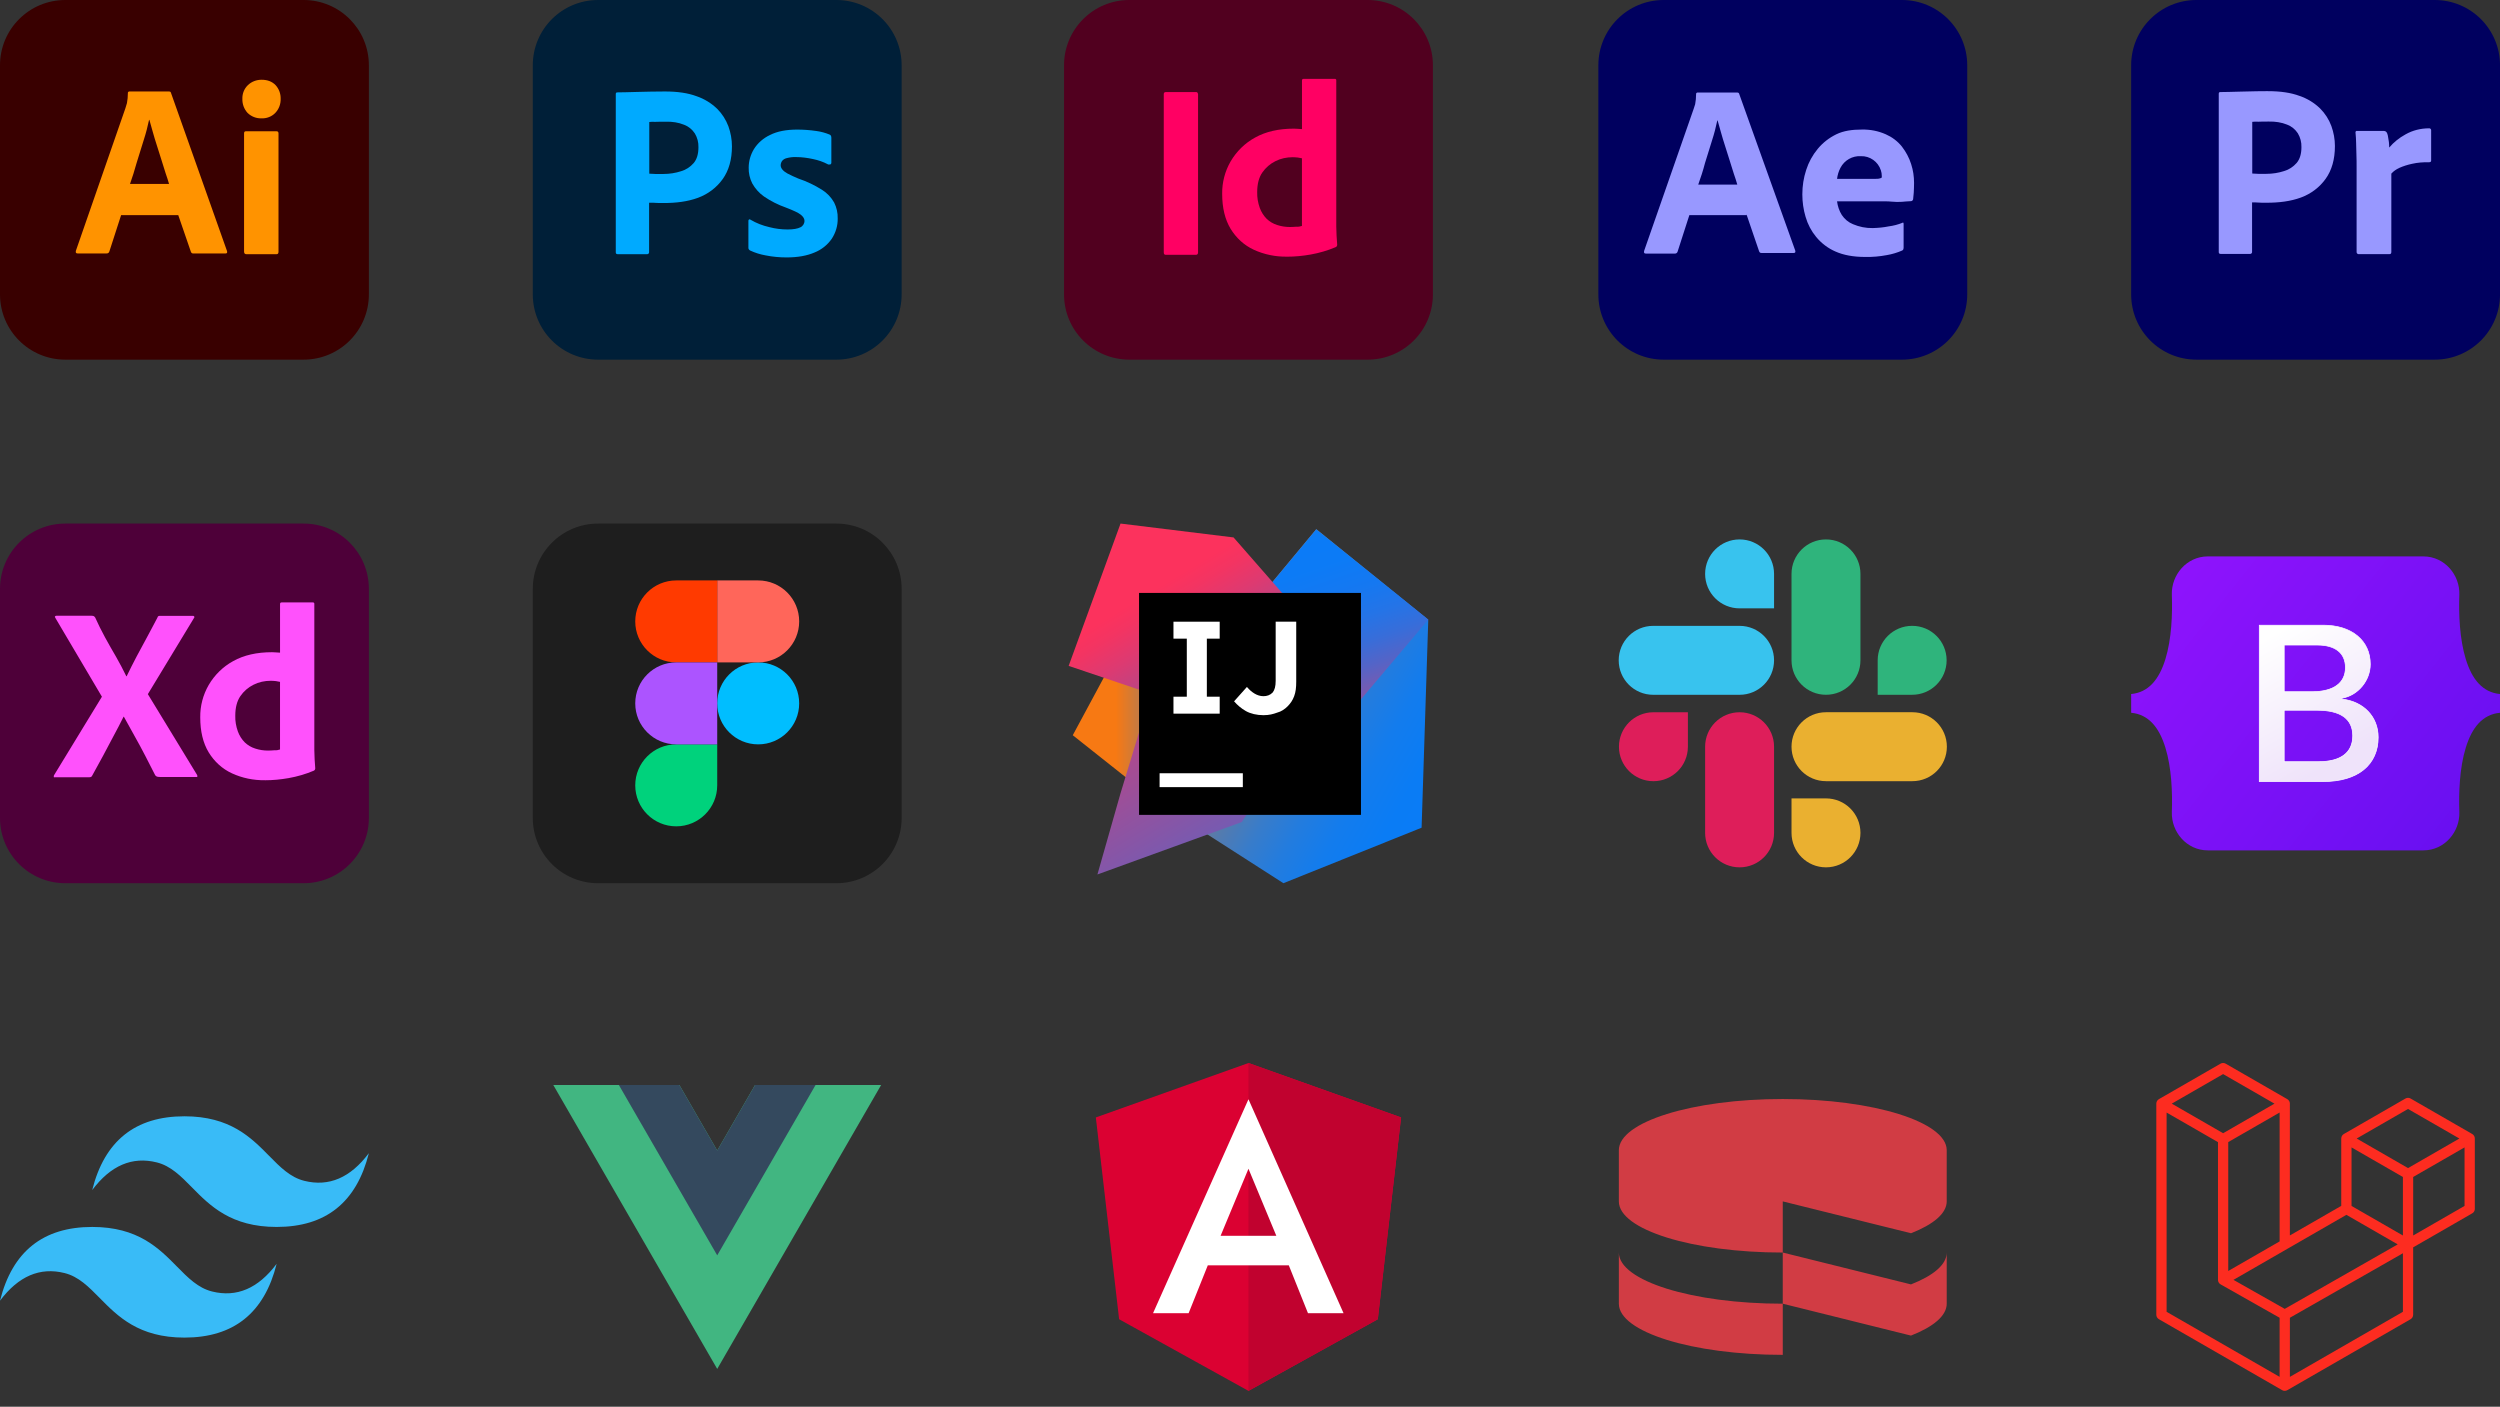 <?xml version="1.0" encoding="UTF-8"?>
<svg id="Layer_1" xmlns="http://www.w3.org/2000/svg" xmlns:xlink="http://www.w3.org/1999/xlink" version="1.1" viewBox="0 0 122 68.65">
  <rect x="0" y="0" width="122" height="68.65" fill="#333333" stroke="none"/>
  <!-- Generator: Adobe Illustrator 29.4.0, SVG Export Plug-In . SVG Version: 2.1.0 Build 152)  -->
  <defs>
    <style>
      .st0 {
        fill: #51001f;
      }

      .st1 {
        fill: none;
      }

      .st2 {
        fill: #39bbf7;
      }

      .st2, .st3, .st4 {
        fill-rule: evenodd;
      }

      .st5 {
        fill: #db0132;
      }

      .st6 {
        fill: #c1022f;
      }

      .st7 {
        fill: #4e0039;
      }

      .st8 {
        fill: url(#linear-gradient2);
      }

      .st9 {
        fill: url(#linear-gradient1);
      }

      .st10 {
        fill: url(#linear-gradient3);
      }

      .st11 {
        fill: url(#linear-gradient5);
      }

      .st12 {
        fill: url(#linear-gradient4);
      }

      .st13 {
        fill: #41b681;
      }

      .st14 {
        fill: #0af;
      }

      .st15 {
        fill: #ff0063;
      }

      .st16 {
        fill: #38c3ee;
      }

      .st17 {
        fill: url(#linear-gradient);
      }

      .st18 {
        fill: #ff9300;
      }

      .st19 {
        fill: #1e1e1e;
      }

      .st20 {
        fill: #ff51fc;
      }

      .st21 {
        fill: #ac54ff;
      }

      .st22 {
        fill: #00beff;
      }

      .st23 {
        fill: #00005f;
      }

      .st24 {
        fill: #ff665a;
      }

      .st3 {
        fill: #d13c44;
      }

      .st25 {
        fill: #fff;
      }

      .st26 {
        fill: #9898ff;
      }

      .st27 {
        fill: #001f38;
      }

      .st4 {
        fill: #fd2c20;
      }

      .st28 {
        fill: #00d27c;
      }

      .st29 {
        fill: #de1e5a;
      }

      .st30 {
        fill-opacity: 0;
      }

      .st31 {
        fill: #ff3a00;
      }

      .st32 {
        fill: #2fb47c;
      }

      .st33 {
        clip-path: url(#clippath);
      }

      .st34 {
        fill: #34495e;
      }

      .st35 {
        fill: #eab030;
      }

      .st36 {
        fill: #390000;
      }
    </style>
    <clipPath id="clippath">
      <rect class="st1" y="54.475" width="18" height="10.8"/>
    </clipPath>
    <linearGradient id="linear-gradient" x1="52.351" y1="108.536" x2="60.499" y2="108.536" gradientTransform="translate(0 144.14) scale(1 -1)" gradientUnits="userSpaceOnUse">
      <stop offset=".258" stop-color="#f77913"/>
      <stop offset=".459" stop-color="#ae7b58"/>
      <stop offset=".724" stop-color="#577bac"/>
      <stop offset=".91" stop-color="#1f7ce3"/>
      <stop offset="1" stop-color="#0a7cf8"/>
    </linearGradient>
    <linearGradient id="linear-gradient1" x1="58.607" y1="112.347" x2="72.06" y2="104.903" gradientTransform="translate(0 144.14) scale(1 -1)" gradientUnits="userSpaceOnUse">
      <stop offset="0" stop-color="#f77913"/>
      <stop offset=".072" stop-color="#c97a3e"/>
      <stop offset=".154" stop-color="#9c7b6a"/>
      <stop offset=".242" stop-color="#757b8f"/>
      <stop offset=".334" stop-color="#537baf"/>
      <stop offset=".432" stop-color="#387cca"/>
      <stop offset=".538" stop-color="#237cde"/>
      <stop offset=".655" stop-color="#137ced"/>
      <stop offset=".792" stop-color="#0a7cf5"/>
      <stop offset="1" stop-color="#0a7cf8"/>
    </linearGradient>
    <linearGradient id="linear-gradient2" x1="68.004" y1="107.831" x2="64.259" y2="119.022" gradientTransform="translate(0 144.14) scale(1 -1)" gradientUnits="userSpaceOnUse">
      <stop offset="0" stop-color="#fc325d"/>
      <stop offset=".078" stop-color="#c9417e"/>
      <stop offset=".16" stop-color="#9c4e99"/>
      <stop offset=".247" stop-color="#755bb2"/>
      <stop offset=".339" stop-color="#5464c7"/>
      <stop offset=".437" stop-color="#386dd9"/>
      <stop offset=".541" stop-color="#2474e7"/>
      <stop offset=".658" stop-color="#1578f1"/>
      <stop offset=".794" stop-color="#0c7bf6"/>
      <stop offset="1" stop-color="#0a7cf8"/>
    </linearGradient>
    <linearGradient id="linear-gradient3" x1="54.83" y1="114.456" x2="66.063" y2="95.876" gradientTransform="translate(0 144.14) scale(1 -1)" gradientUnits="userSpaceOnUse">
      <stop offset="0" stop-color="#fc325d"/>
      <stop offset=".04" stop-color="#f33462"/>
      <stop offset=".104" stop-color="#dd3a71"/>
      <stop offset=".167" stop-color="#c04381"/>
      <stop offset=".291" stop-color="#ab4a8f"/>
      <stop offset=".55" stop-color="#755bb2"/>
      <stop offset=".917" stop-color="#1d76eb"/>
      <stop offset="1" stop-color="#0a7cf8"/>
    </linearGradient>
    <linearGradient id="linear-gradient4" x1="105.812" y1="115.521" x2="121.541" y2="103.035" gradientTransform="translate(0 144.14) scale(1 -1)" gradientUnits="userSpaceOnUse">
      <stop offset="0" stop-color="#8e13fc"/>
      <stop offset="1" stop-color="#660ff0"/>
    </linearGradient>
    <linearGradient id="linear-gradient5" x1="110.65" y1="113.038" x2="114.166" y2="107.092" gradientTransform="translate(0 144.14) scale(1 -1)" gradientUnits="userSpaceOnUse">
      <stop offset="0" stop-color="#fff"/>
      <stop offset="1" stop-color="#efe3fa"/>
    </linearGradient>
  </defs>
  <g id="Layer_2">
    <g id="Surfaces">
      <g id="Photo_Surface">
        <g id="Outline_no_shadow">
          <path class="st27" d="M29.188,0h11.625c1.762,0,3.187,1.425,3.187,3.188v11.175c0,1.763-1.425,3.188-3.187,3.188h-11.625c-1.763,0-3.188-1.425-3.188-3.188V3.188c0-1.763,1.425-3.188,3.188-3.188Z"/>
        </g>
      </g>
    </g>
    <g id="Outlined_Mnemonics_Logos">
      <g id="Ps">
        <path class="st14" d="M30.05,12.308v-7.718c0-.053.022-.082.075-.082.128,0,.247,0,.42-.007.18-.007.367-.007.57-.015.202-.007.42-.007.652-.015.232-.007.457-.007.682-.007.615,0,1.125.075,1.545.232.375.128.72.338,1.005.615.24.24.427.532.548.855.112.315.172.638.172.975,0,.645-.15,1.177-.45,1.597s-.72.735-1.207.915c-.51.188-1.073.255-1.688.255-.18,0-.3,0-.375-.008s-.18-.008-.323-.008v2.407c.007.052-.03.098-.082.105h-1.455c-.06,0-.09-.03-.09-.097ZM31.685,5.955v2.52c.105.007.202.015.293.015h.397c.293,0,.585-.045.862-.135.24-.068.45-.21.615-.398.157-.188.232-.443.232-.773.007-.232-.052-.465-.173-.668-.127-.195-.307-.345-.525-.427-.277-.113-.577-.157-.885-.15-.195,0-.368,0-.51.007-.15-.007-.255,0-.307.008h0Z"/>
        <path class="st14" d="M40.4,8.018c-.225-.12-.465-.202-.72-.255-.277-.06-.555-.098-.84-.098-.15-.007-.308.015-.45.052-.098.023-.18.075-.233.15-.038.06-.06.135-.06.202s.03.135.075.195c.067.082.158.15.255.202.173.09.352.173.533.248.405.135.795.323,1.155.548.248.157.45.368.592.622.12.24.18.502.173.773.008.352-.098.705-.292.998-.21.3-.502.533-.84.667-.367.158-.817.24-1.358.24-.345,0-.683-.03-1.02-.098-.262-.045-.525-.127-.765-.24-.052-.03-.09-.083-.083-.142v-1.305c0-.023.008-.052.03-.067.023-.015.045-.008.067.008.292.173.6.292.93.367.285.075.585.113.885.113.285,0,.488-.038.623-.105.12-.052.202-.18.202-.315,0-.105-.06-.202-.18-.3-.12-.098-.367-.21-.735-.352-.383-.135-.735-.315-1.065-.54-.233-.165-.427-.382-.57-.637-.12-.24-.18-.502-.173-.765,0-.323.09-.63.255-.907.188-.3.465-.54.787-.69.352-.18.795-.263,1.327-.263.308,0,.623.023.93.068.225.03.442.09.645.173.03.007.06.037.075.068.008.03.015.06.015.09v1.222c0,.03-.015.06-.038.075-.067.015-.105.015-.135,0Z"/>
      </g>
    </g>
  </g>
  <g>
    <path class="st0" d="M55.113,0h11.625c1.762,0,3.188,1.425,3.188,3.188v11.175c0,1.763-1.425,3.188-3.188,3.188h-11.625c-1.762,0-3.188-1.425-3.188-3.188V3.188c0-1.763,1.425-3.188,3.188-3.188Z"/>
    <g id="vlpa">
      <g id="vlpb">
        <path class="st15" d="M58.465,4.59v7.725c0,.083-.038.12-.105.12h-1.47c-.068,0-.098-.038-.098-.12v-7.725c0-.068.038-.097.105-.097h1.462c.045-.007.09.022.098.075.007.007.007.015.007.023Z"/>
        <path class="st15" d="M62.8,12.525c-.555.008-1.11-.105-1.613-.337-.473-.217-.862-.577-1.132-1.02-.277-.458-.413-1.027-.413-1.71-.007-.555.135-1.102.413-1.582.285-.487.698-.893,1.193-1.163.525-.293,1.155-.435,1.898-.435.038,0,.09,0,.158.007s.142.007.233.015v-2.37c0-.053.023-.082.075-.082h1.523c.038-.007.067.022.075.053v7.155c0,.135.008.285.015.45.015.158.023.308.03.435,0,.052-.023.098-.075.12-.39.165-.802.285-1.223.36-.375.067-.765.105-1.155.105h0ZM63.535,11.025v-3.3c-.067-.015-.135-.03-.202-.038-.083-.007-.165-.015-.248-.015-.292,0-.585.06-.848.195-.255.127-.473.315-.638.555s-.248.562-.248.952c-.007.262.038.525.127.773.075.202.188.383.338.533.142.135.315.24.51.3.202.067.413.098.623.098.112,0,.217-.008.315-.015.098.008.188-.008.27-.037h0Z"/>
      </g>
    </g>
  </g>
  <g>
    <g id="vlpb1" data-name="vlpb">
      <g id="vlpc">
        <g id="vlpd">
          <path class="st23" d="M107.188,0h11.625c1.763,0,3.188,1.425,3.188,3.188v11.175c0,1.763-1.425,3.188-3.188,3.188h-11.625c-1.763,0-3.188-1.425-3.188-3.188V3.188c0-1.763,1.425-3.188,3.188-3.188Z"/>
        </g>
      </g>
    </g>
    <g id="vlpe">
      <g id="vlpf">
        <path class="st26" d="M108.275,12.3v-7.725c0-.053.022-.082.075-.082.128,0,.247,0,.42-.007.18-.007.368-.007.57-.015s.42-.007.652-.015.457-.007.682-.007c.615,0,1.125.075,1.545.232.375.127.72.337,1.005.615.24.24.428.532.547.855.112.315.173.638.173.975,0,.645-.15,1.177-.45,1.598s-.72.735-1.207.915c-.51.188-1.073.255-1.688.255-.18,0-.3,0-.375-.008s-.18-.008-.323-.008v2.408c.007.052-.03.098-.082.105h-1.455c-.06,0-.09-.03-.09-.098v.008ZM109.91,5.948v2.52c.105.007.202.015.293.015h.398c.293,0,.585-.045.862-.135.24-.068.45-.21.615-.398.157-.188.232-.443.232-.773.007-.232-.052-.465-.173-.668-.127-.195-.307-.345-.525-.427-.277-.112-.577-.157-.885-.15-.195,0-.368,0-.51.007-.15-.007-.255,0-.307.007h0Z"/>
        <path class="st26" d="M115.025,6.39h1.312c.075,0,.135.052.158.12.023.06.038.12.045.188.015.075.03.157.038.232.008.082.015.173.015.27.225-.263.495-.48.802-.645.345-.195.742-.293,1.14-.293.052-.007.098.03.105.082v1.493c0,.06-.038.082-.12.082-.27-.007-.548.015-.81.075-.217.045-.427.112-.63.202-.142.068-.277.157-.383.277v3.825c0,.075-.03.105-.098.105h-1.477c-.06.008-.113-.03-.12-.09v-4.185c0-.18,0-.368-.008-.562s-.008-.39-.015-.585c0-.173-.015-.338-.03-.51-.008-.038.015-.075.052-.082,0-.007.015-.007.023,0h0Z"/>
      </g>
    </g>
  </g>
  <path class="st4" d="M120.762,55.495c.006.021.009.043.009.065v3.434c0,.09-.048.173-.126.217l-2.883,1.66v3.289c0,.09-.048.172-.125.217l-6.017,3.464c-.014.008-.029.013-.044.018-.006.002-.011.005-.017.007-.042.011-.086.011-.128,0-.007-.002-.013-.006-.02-.008-.014-.005-.028-.009-.041-.017l-6.016-3.464c-.078-.045-.126-.128-.126-.217v-10.303c0-.023.003-.044.009-.066.002-.007.006-.014.009-.021.005-.013.009-.027.016-.039.005-.008.012-.015.017-.022.007-.01.014-.02.022-.029.007-.007.017-.013.025-.019.009-.008.017-.016.028-.022h0l3.008-1.732c.078-.045.173-.045.25,0l3.008,1.732h0c.01.006.018.014.028.021.008.006.017.012.024.019.009.009.015.019.023.029.005.008.013.014.017.022.007.013.011.026.016.039.003.007.007.014.009.021.006.021.009.043.009.065v6.435l2.507-1.443v-3.29c0-.022.003-.044.009-.065.002-.008.006-.014.009-.021.005-.013.009-.027.016-.039.005-.008.012-.015.017-.022.008-.01.014-.02.023-.029.007-.007.016-.013.024-.019.009-.008.018-.016.028-.022h0l3.008-1.732c.077-.045.173-.045.25,0l3.008,1.732c.011.006.019.014.028.021.008.006.017.012.024.019.009.009.015.019.023.029.006.008.013.014.017.022.007.012.011.026.016.039.003.007.007.014.009.021ZM120.27,58.849v-2.856l-1.053.606-1.454.837v2.856l2.507-1.443h0ZM117.262,64.016v-2.858l-1.43.817-4.085,2.331v2.885l5.515-3.175ZM105.73,54.291v9.725l5.515,3.175v-2.884l-2.881-1.63h0s-.001-.001-.001-.001c-.01-.006-.018-.014-.027-.021-.008-.006-.017-.011-.024-.018h0c-.008-.009-.014-.018-.021-.027-.006-.008-.014-.016-.019-.024h0c-.006-.01-.009-.022-.013-.032-.004-.009-.009-.018-.012-.028h0c-.003-.012-.004-.025-.005-.037-.001-.009-.004-.019-.004-.028h0v-6.724l-1.454-.838-1.053-.605h0ZM108.488,52.415l-2.506,1.443,2.506,1.443,2.506-1.443-2.506-1.442h0ZM109.791,61.418l1.454-.837v-6.29l-1.053.606-1.454.837v6.29l1.053-.606ZM117.512,54.117l-2.506,1.443,2.506,1.443,2.506-1.443-2.506-1.442ZM117.262,57.437l-1.454-.837-1.053-.606v2.856l1.454.837,1.053.606v-2.856ZM111.495,63.873l3.676-2.098,1.837-1.049-2.504-1.442-2.883,1.66-2.628,1.513,2.502,1.416Z"/>
  <g class="st33">
    <path class="st2" d="M9,54.475c-2.4,0-3.9,1.2-4.5,3.6.9-1.2,1.95-1.65,3.15-1.35.685.171,1.174.668,1.716,1.218.882.896,1.904,1.932,4.134,1.932,2.4,0,3.9-1.2,4.5-3.6-.9,1.2-1.95,1.65-3.15,1.35-.685-.171-1.174-.668-1.716-1.218-.882-.896-1.904-1.932-4.134-1.932ZM4.5,59.875c-2.4,0-3.9,1.2-4.5,3.6.9-1.2,1.95-1.65,3.15-1.35.685.171,1.174.668,1.716,1.218.882.896,1.904,1.932,4.134,1.932,2.4,0,3.9-1.2,4.5-3.6-.9,1.2-1.95,1.65-3.15,1.35-.685-.171-1.174-.668-1.716-1.218-.882-.896-1.904-1.932-4.134-1.932Z"/>
  </g>
  <g>
    <path class="st13" d="M36.848,52.947l-1.848,3.2-1.848-3.2h-6.152l8,13.857,8-13.857h-6.152Z"/>
    <path class="st34" d="M36.848,52.947l-1.848,3.2-1.848-3.2h-2.952l4.8,8.314,4.8-8.314h-2.952Z"/>
  </g>
  <g id="vlpa1" data-name="vlpa">
    <g id="vlpb2" data-name="vlpb">
      <g id="vlpc1" data-name="vlpc">
        <g id="vlpd1" data-name="vlpd">
          <path class="st36" d="M3.188,0h11.625c1.762,0,3.188,1.425,3.188,3.188v11.175c0,1.763-1.425,3.188-3.188,3.188H3.188c-1.763,0-3.188-1.425-3.188-3.188V3.188C0,1.425,1.425,0,3.188,0Z"/>
        </g>
      </g>
    </g>
    <g id="vlpe1" data-name="vlpe">
      <g id="vlpf1" data-name="vlpf">
        <path class="st18" d="M8.7,10.5h-2.79l-.57,1.763c-.015.067-.075.112-.143.105h-1.41c-.082,0-.105-.045-.082-.135l2.415-6.952c.023-.075.045-.157.075-.248.03-.157.045-.322.045-.487-.007-.038.023-.075.06-.082h1.943c.06,0,.09.022.098.06l2.737,7.725c.023.083,0,.12-.075.12h-1.568c-.052.008-.105-.03-.12-.083l-.615-1.785h0ZM6.345,8.977h1.905c-.045-.157-.105-.345-.173-.54-.068-.202-.135-.42-.202-.645-.075-.232-.143-.457-.218-.69s-.143-.45-.202-.668c-.06-.21-.112-.405-.165-.585h-.015c-.068.323-.15.645-.255.968-.113.36-.225.735-.345,1.11-.105.382-.218.735-.33,1.05Z"/>
        <path class="st18" d="M12.75,5.775c-.248.007-.488-.09-.667-.263-.173-.188-.263-.435-.255-.69-.008-.255.09-.495.27-.668s.42-.262.667-.262c.292,0,.517.09.683.262.165.18.255.42.248.668.008.255-.083.502-.263.69-.173.18-.427.277-.683.263h0ZM11.91,12.285v-5.775c0-.075.03-.105.098-.105h1.485c.067,0,.098.038.098.105v5.775c0,.083-.03.12-.098.12h-1.47c-.075,0-.112-.045-.112-.12Z"/>
      </g>
    </g>
  </g>
  <g id="vlpa2" data-name="vlpa">
    <g id="vlpb3" data-name="vlpb">
      <g id="vlpc2" data-name="vlpc">
        <g id="vlpd2" data-name="vlpd">
          <path class="st23" d="M81.188,0h11.625c1.763,0,3.188,1.425,3.188,3.188v11.175c0,1.763-1.425,3.188-3.188,3.188h-11.625c-1.763,0-3.188-1.425-3.188-3.188V3.188c0-1.763,1.425-3.188,3.188-3.188Z"/>
        </g>
      </g>
    </g>
    <g id="vlpe2" data-name="vlpe">
      <g id="vlpf2" data-name="vlpf">
        <path class="st26" d="M85.23,10.5h-2.79l-.57,1.77c-.015.067-.075.112-.143.105h-1.41c-.083,0-.105-.045-.083-.135l2.415-6.923c.022-.075.045-.143.075-.232.03-.157.045-.322.045-.488-.007-.038.022-.075.06-.082h1.943c.052,0,.09.022.098.06l2.737,7.65c.023.083,0,.12-.075.12h-1.568c-.052.008-.105-.03-.12-.083l-.615-1.8v.038ZM82.875,9.007h1.905c-.045-.157-.105-.345-.173-.54-.068-.202-.135-.42-.202-.645-.075-.232-.143-.457-.218-.69s-.143-.45-.202-.668c-.06-.21-.113-.405-.165-.585h-.015c-.068.323-.15.645-.255.968-.112.36-.225.735-.345,1.11-.098.382-.218.735-.33,1.05Z"/>
        <path class="st26" d="M92.025,9.825h-2.377c.03.233.105.465.233.667.135.202.323.36.548.45.3.127.63.195.96.188.263-.008.525-.03.78-.083.233-.03.458-.09.667-.173.037-.03.06-.015.06.06v1.148c0,.03-.008.06-.015.09-.015.023-.03.038-.052.052-.24.105-.488.18-.75.225-.352.067-.705.098-1.065.09-.57,0-1.05-.09-1.44-.263-.367-.158-.69-.405-.945-.712-.24-.292-.413-.623-.517-.983-.105-.352-.158-.72-.158-1.095,0-.405.06-.802.188-1.193.12-.375.308-.72.562-1.027.248-.3.555-.54.908-.712s.773-.232,1.252-.232c.398-.007.795.068,1.163.232.308.135.577.337.787.6.195.255.352.54.45.855.098.3.142.607.142.915,0,.18-.008.337-.015.48-.015.143-.023.248-.03.315-.008.052-.052.098-.105.098-.045,0-.127.008-.248.015-.12.015-.263.023-.435.023s-.352-.03-.548-.03h0ZM89.648,8.73h1.583c.195,0,.338,0,.427-.007.06-.007.12-.023.173-.06v-.075c0-.098-.015-.188-.045-.277-.135-.42-.533-.705-.975-.69-.412-.023-.802.195-.998.57-.09.173-.142.352-.165.54Z"/>
      </g>
    </g>
  </g>
  <g>
    <g id="Surfaces1" data-name="Surfaces">
      <g id="UI_UX_Surface">
        <g id="Outline_no_shadow1" data-name="Outline_no_shadow">
          <path class="st7" d="M3.188,25.55h11.625c1.762,0,3.188,1.425,3.188,3.188v11.175c0,1.763-1.425,3.188-3.188,3.188H3.188c-1.762,0-3.188-1.425-3.188-3.188v-11.175c0-1.763,1.425-3.188,3.188-3.188Z"/>
        </g>
      </g>
    </g>
    <g id="Outlined_Mnemonics_Logos1" data-name="Outlined_Mnemonics_Logos">
      <g id="Xd">
        <path class="st20" d="M9.465,30.162l-2.25,3.712,2.4,3.938c.015.03.023.06.015.09s-.037.008-.082.015h-1.718c-.12,0-.202-.008-.255-.083-.157-.315-.323-.623-.48-.938-.157-.308-.33-.623-.51-.945s-.36-.645-.54-.975h-.015c-.157.323-.33.645-.502.967-.173.323-.345.645-.51.96-.173.315-.345.637-.518.945-.03.075-.09.083-.172.083h-1.65c-.03,0-.053.015-.053-.023-.007-.03,0-.06.015-.083l2.333-3.825-2.273-3.847c-.022-.03-.03-.06-.015-.075.015-.022.045-.03.075-.03h1.703c.038,0,.075.007.105.015.03.015.053.038.075.068.143.322.307.645.48.967.18.323.352.638.54.952.18.315.345.63.502.952h.015c.157-.33.323-.652.488-.968.165-.315.337-.63.51-.945s.337-.638.502-.945c.007-.03.023-.06.045-.075.03-.015.06-.022.098-.015h1.582c.037-.007.075.015.082.053.008.008-.007.038-.022.053h0Z"/>
        <path class="st20" d="M12.93,38.075c-.555.008-1.11-.105-1.612-.337-.473-.217-.862-.577-1.133-1.02-.277-.458-.413-1.027-.413-1.71-.008-.555.135-1.102.413-1.582.285-.487.698-.893,1.192-1.163.525-.293,1.155-.435,1.898-.435.038,0,.09,0,.158.007.067.007.142.007.233.015v-2.37c0-.053.023-.082.075-.082h1.523c.038-.007.067.022.075.053v7.155c0,.135.008.285.015.45.015.158.023.308.03.435,0,.052-.023.098-.075.12-.39.165-.802.285-1.223.36-.382.067-.765.105-1.155.105ZM13.665,36.575v-3.3c-.067-.015-.135-.03-.202-.038-.083-.007-.165-.015-.248-.015-.292,0-.585.06-.848.195-.255.127-.473.315-.637.555-.165.24-.248.562-.248.952-.008.262.038.525.127.773.075.202.188.383.338.533.142.135.315.24.51.3.202.067.412.098.623.098.112,0,.217-.008.315-.015.098.007.18-.008.27-.038Z"/>
      </g>
    </g>
  </g>
  <g>
    <g>
      <polygon class="st17" points="56.588 39.239 52.351 35.879 54.457 31.968 60.499 34.325 56.588 39.239"/>
      <polygon class="st9" points="69.7 30.238 69.374 40.392 62.63 43.1 58.568 40.493 64.51 34.325 61.903 28.634 64.234 25.826 69.7 30.238"/>
      <polygon class="st8" points="69.7 30.238 64.36 36.556 61.903 28.634 64.234 25.826 69.7 30.238"/>
      <polygon class="st10" points="60.599 40.116 53.554 42.674 54.682 38.712 56.161 33.849 52.15 32.495 54.682 25.55 60.198 26.227 65.613 32.42 60.599 40.116"/>
    </g>
    <g>
      <rect x="55.585" y="28.935" width="10.831" height="10.831"/>
      <rect class="st25" x="56.588" y="37.735" width="4.062" height=".677"/>
      <polygon class="st25" points="59.521 31.166 59.521 30.339 57.265 30.339 57.265 31.166 57.916 31.166 57.916 33.999 57.265 33.999 57.265 34.826 59.521 34.826 59.521 33.999 58.894 33.999 58.894 31.166 59.521 31.166"/>
      <path class="st25" d="M61.677,34.902c-.351,0-.652-.075-.877-.201s-.426-.301-.577-.476l.627-.702c.125.15.251.251.376.326s.276.125.426.125c.176,0,.326-.05.451-.176.1-.125.15-.301.15-.577v-2.883h1.003v2.933c0,.276-.025.501-.1.702-.075.201-.176.351-.326.501-.125.125-.301.251-.501.301-.201.075-.401.125-.652.125"/>
    </g>
  </g>
  <g>
    <g id="vlpb4" data-name="vlpb">
      <g id="vlpc3" data-name="vlpc">
        <g id="vlpd3" data-name="vlpd">
          <path class="st19" d="M29.188,25.55h11.625c1.762,0,3.188,1.425,3.188,3.188v11.175c0,1.763-1.425,3.188-3.188,3.188h-11.625c-1.763,0-3.188-1.425-3.188-3.188v-11.175c0-1.763,1.425-3.188,3.188-3.188Z"/>
        </g>
      </g>
    </g>
    <g>
      <rect class="st30" x="31" y="28.325" width="8" height="12"/>
      <path class="st22" d="M35,34.325c0-1.105.895-2,2-2h0c1.105,0,2,.895,2,2h0c0,1.105-.895,2-2,2h0c-1.105,0-2-.895-2-2h0Z"/>
      <path class="st28" d="M31,38.325c0-1.105.895-2,2-2h2v2c0,1.105-.895,2-2,2h0c-1.105,0-2-.895-2-2h0Z"/>
      <path class="st24" d="M35,28.325v4h2c1.105,0,2-.895,2-2h0c0-1.105-.895-2-2-2h-2Z"/>
      <path class="st31" d="M31,30.325c0,1.105.895,2,2,2h2v-4h-2c-1.105,0-2,.895-2,2h0Z"/>
      <path class="st21" d="M31,34.325c0,1.105.895,2,2,2h2v-4h-2c-1.105,0-2,.895-2,2h0Z"/>
    </g>
  </g>
  <g>
    <polygon class="st5" points="60.925 51.875 60.925 51.875 60.925 51.875 53.477 54.531 54.613 64.379 60.925 67.875 60.925 67.875 60.925 67.875 67.237 64.379 68.373 54.531 60.925 51.875"/>
    <polygon class="st6" points="60.925 51.875 60.925 53.651 60.925 53.643 60.925 61.747 60.925 61.747 60.925 67.875 60.925 67.875 67.237 64.379 68.373 54.531 60.925 51.875"/>
    <path class="st25" d="M60.925,53.643l-4.656,10.44h1.736l.936-2.336h3.952l.936,2.336h1.736l-4.64-10.44h0ZM62.285,60.307h-2.72l1.36-3.272,1.36,3.272Z"/>
  </g>
  <g>
    <path class="st12" d="M105.986,29.028c-.034-.975.726-1.875,1.753-1.875h10.524c1.027,0,1.787.899,1.753,1.875-.033.937.01,2.15.315,3.14.306.993.823,1.62,1.669,1.701v.914c-.846.081-1.363.708-1.669,1.701-.305.989-.348,2.203-.315,3.14.034.975-.726,1.874-1.753,1.874h-10.524c-1.027,0-1.787-.899-1.753-1.874.033-.937-.01-2.15-.315-3.14-.306-.993-.824-1.62-1.67-1.701v-.914c.846-.081,1.364-.708,1.67-1.701.305-.989.348-2.203.315-3.14Z"/>
    <g>
      <path class="st11" d="M113.39,38.138c1.663,0,2.665-.814,2.665-2.157,0-1.015-.715-1.75-1.777-1.866v-.042c.78-.127,1.392-.851,1.392-1.66,0-1.153-.91-1.903-2.296-1.903h-3.12v7.629h3.136ZM111.468,31.477h1.614c.877,0,1.376.391,1.376,1.1,0,.756-.58,1.179-1.63,1.179h-1.359v-2.279ZM111.468,37.17v-2.511h1.603c1.148,0,1.744.423,1.744,1.248s-.58,1.264-1.674,1.264h-1.674Z"/>
      <path class="st25" d="M113.39,38.156h-3.154v-7.664h3.137c.685,0,1.266.181,1.679.523.415.344.635.827.635,1.397,0,.807-.61,1.54-1.392,1.675v.012c1.063.123,1.777.878,1.777,1.882,0,.665-.247,1.217-.715,1.596-.467.379-1.148.579-1.967.579ZM110.272,38.12h3.118c1.658,0,2.647-.8,2.647-2.139,0-.492-.168-.927-.485-1.258-.316-.33-.757-.534-1.276-.591l-.016-.002v-.073l.015-.002c.772-.126,1.377-.847,1.377-1.643,0-1.146-.895-1.886-2.279-1.886h-3.102v7.594ZM113.141,37.188h-1.691v-2.546h1.621c1.152,0,1.762.438,1.762,1.265,0,.838-.585,1.281-1.691,1.281ZM111.485,37.153h1.656c1.083,0,1.656-.431,1.656-1.246s-.581-1.23-1.726-1.23h-1.586v2.476ZM112.827,33.773h-1.377v-2.314h1.632c.885,0,1.393.407,1.393,1.117,0,.772-.585,1.197-1.648,1.197ZM111.485,33.738h1.342c1.04,0,1.613-.412,1.613-1.161,0-.698-.482-1.082-1.358-1.082h-1.596v2.243Z"/>
    </g>
  </g>
  <path class="st3" d="M79,61.124c0,1.378,3.581,2.497,7.999,2.497h0v2.496c-4.418,0-7.999-1.118-7.999-2.496h0v-2.497ZM95,61.124v2.497c0,.589-.654,1.129-1.744,1.556h0l-6.258-1.556v-2.497l6.258,1.555c1.09-.427,1.744-.967,1.744-1.555h0ZM86.999,53.632c4.418,0,8.001,1.12,8.001,2.497h0v2.499c0,.587-.654,1.129-1.743,1.554h0l-6.258-1.554v2.496c-4.418,0-7.999-1.118-7.999-2.496h0v-2.499c0-1.377,3.581-2.497,7.999-2.497Z"/>
  <g>
    <path class="st29" d="M82.369,36.44c0,.93-.752,1.682-1.682,1.682s-1.682-.752-1.682-1.682.752-1.682,1.682-1.682h1.682v1.682ZM83.21,36.44c0-.93.752-1.682,1.682-1.682s1.682.752,1.682,1.682v4.204c0,.93-.752,1.682-1.682,1.682s-1.682-.752-1.682-1.682v-4.204Z"/>
    <path class="st16" d="M84.892,29.688c-.93,0-1.682-.752-1.682-1.682s.752-1.682,1.682-1.682,1.682.752,1.682,1.682v1.682h-1.682ZM84.892,30.542c.93,0,1.682.752,1.682,1.682s-.752,1.682-1.682,1.682h-4.217c-.93,0-1.682-.752-1.682-1.682s.752-1.682,1.682-1.682h4.217Z"/>
    <path class="st32" d="M91.631,32.223c0-.93.752-1.682,1.682-1.682s1.682.752,1.682,1.682-.752,1.682-1.682,1.682h-1.682v-1.682ZM90.79,32.223c0,.93-.752,1.682-1.682,1.682s-1.682-.752-1.682-1.682v-4.217c0-.93.752-1.682,1.682-1.682s1.682.752,1.682,1.682v4.217Z"/>
    <path class="st35" d="M89.108,38.962c.93,0,1.682.752,1.682,1.682s-.752,1.682-1.682,1.682-1.682-.752-1.682-1.682v-1.682h1.682ZM89.108,38.121c-.93,0-1.682-.752-1.682-1.682s.752-1.682,1.682-1.682h4.217c.93,0,1.682.752,1.682,1.682s-.752,1.682-1.682,1.682h-4.217Z"/>
  </g>
</svg>